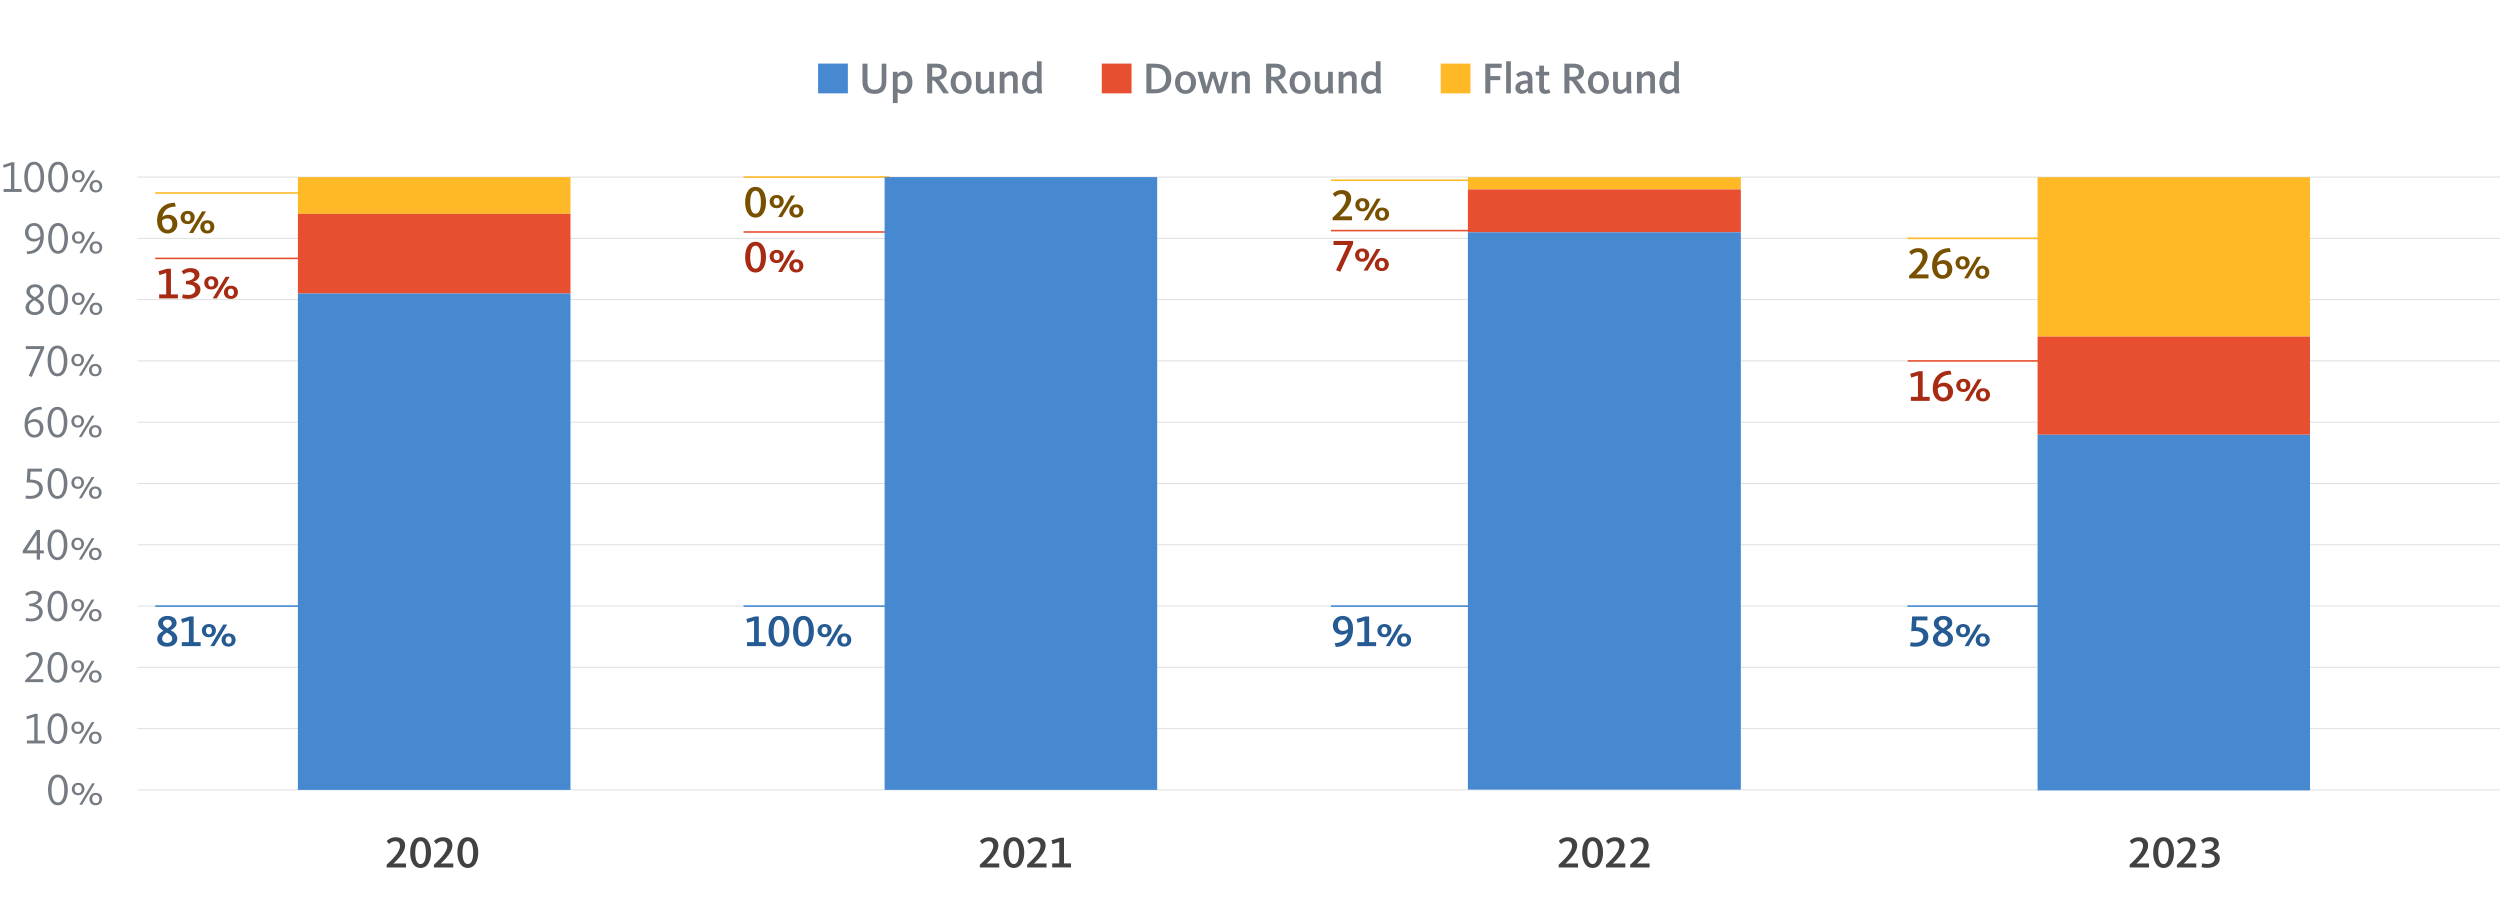 <?xml version="1.0" encoding="UTF-8"?>
<svg id="Design" xmlns="http://www.w3.org/2000/svg" viewBox="0 0 786 290">
  <defs>
    <style>
      .cls-1 {
        fill: #414141;
      }

      .cls-1, .cls-2, .cls-3, .cls-4, .cls-5, .cls-6, .cls-7, .cls-8, .cls-9, .cls-10 {
        stroke-width: 0px;
      }

      .cls-2 {
        fill: #e84f30;
      }

      .cls-3 {
        fill: none;
      }

      .cls-4 {
        fill: #4689d1;
      }

      .cls-5 {
        fill: #255a93;
      }

      .cls-6 {
        fill: #785100;
      }

      .cls-7 {
        fill: #ffb927;
      }

      .cls-8 {
        fill: #a62b12;
      }

      .cls-9 {
        fill: #dddee0;
      }

      .cls-10 {
        fill: #757b82;
      }
    </style>
  </defs>
  <g>
    <rect class="cls-9" x="43.23" y="248.19" width="742.77" height=".3"/>
    <rect class="cls-9" x="43.23" y="228.92" width="742.77" height=".3"/>
    <rect class="cls-9" x="43.23" y="209.65" width="742.77" height=".3"/>
    <rect class="cls-9" x="43.23" y="190.39" width="742.77" height=".3"/>
    <rect class="cls-9" x="43.23" y="171.12" width="742.77" height=".3"/>
    <rect class="cls-9" x="43.23" y="151.85" width="742.77" height=".3"/>
    <rect class="cls-9" x="43.23" y="132.59" width="742.77" height=".3"/>
    <rect class="cls-9" x="43.23" y="113.32" width="742.77" height=".3"/>
    <rect class="cls-9" x="43.23" y="94.05" width="742.77" height=".3"/>
    <rect class="cls-9" x="43.23" y="74.79" width="742.77" height=".3"/>
    <rect class="cls-9" x="43.23" y="55.52" width="742.77" height=".3"/>
  </g>
  <g>
    <g>
      <path class="cls-6" d="M600.23,86.68c1.71-1.61,4.2-3.94,4.2-5.91,0-1.04-.64-1.51-1.44-1.51-.88,0-1.54.42-2.02.9l-.73-.95c.62-.62,1.53-1.19,2.87-1.19,1.82,0,2.94,1.02,2.94,2.56,0,2.04-1.93,4.05-3.68,5.73,0,0,.59-.04,1.04-.04h2.91v1.25h-6.09v-.83Z"/>
      <path class="cls-6" d="M607.45,83.64c0-3.39,2.03-5.63,5.56-5.63l.31,1.2c-2.24.01-3.82.9-4.22,3.25.46-.43,1.12-.69,1.86-.69,1.64,0,2.86,1.13,2.86,2.87s-1.29,3.03-3.1,3.03c-2.31,0-3.28-2.03-3.28-4.03ZM612.24,84.74c0-1.19-.57-1.79-1.55-1.79-.73,0-1.23.24-1.68.67v.14c0,1.75.69,2.75,1.78,2.75.98,0,1.46-.85,1.46-1.76Z"/>
      <path class="cls-6" d="M614.82,82.65c0-1.01.73-2.09,2.24-2.09s2.19,1.01,2.19,2.04-.71,2.12-2.21,2.12-2.21-1.04-2.21-2.07ZM617.99,82.65c0-.63-.28-1.16-.95-1.16s-.95.49-.95,1.12.29,1.19.98,1.19.92-.52.92-1.15ZM621.56,80.73h1.26l-4.06,6.78h-1.26l4.06-6.78ZM621.03,85.6c0-1.02.71-2.09,2.21-2.09s2.2,1.01,2.2,2.04-.71,2.12-2.23,2.12-2.18-1.04-2.18-2.07ZM624.18,85.6c0-.63-.28-1.16-.95-1.16s-.95.49-.95,1.12.29,1.19.97,1.19.94-.52.94-1.15Z"/>
    </g>
    <rect class="cls-3" x="625.57" y="77.5" width="18.46" height="9.36"/>
    <rect class="cls-7" x="599.69" y="74.69" width="45.88" height=".5"/>
  </g>
  <g>
    <g>
      <path class="cls-6" d="M234.28,63.58c0-2.4.84-4.83,3.26-4.83s3.29,2.46,3.29,4.83-.91,4.83-3.28,4.83-3.28-2.46-3.28-4.83ZM239.22,63.58c0-2.06-.48-3.61-1.67-3.61s-1.68,1.55-1.68,3.61.46,3.61,1.67,3.61,1.68-1.55,1.68-3.61Z"/>
      <path class="cls-6" d="M241.97,63.39c0-1.01.73-2.09,2.24-2.09s2.19,1.01,2.19,2.04-.71,2.12-2.21,2.12-2.21-1.04-2.21-2.07ZM245.13,63.39c0-.63-.28-1.16-.95-1.16s-.95.49-.95,1.12.29,1.19.98,1.19.92-.52.92-1.15ZM248.7,61.47h1.26l-4.06,6.78h-1.26l4.06-6.78ZM248.17,66.34c0-1.02.71-2.09,2.21-2.09s2.2,1.01,2.2,2.04-.71,2.12-2.23,2.12-2.19-1.04-2.19-2.07ZM251.32,66.34c0-.63-.28-1.16-.95-1.16s-.95.49-.95,1.12.29,1.19.97,1.19.94-.52.94-1.15Z"/>
    </g>
    <rect class="cls-3" x="259.64" y="58.24" width="18.46" height="9.36"/>
    <rect class="cls-7" x="233.76" y="55.42" width="45.88" height=".5"/>
  </g>
  <g>
    <g>
      <path class="cls-8" d="M234.28,80.85c0-2.4.84-4.83,3.26-4.83s3.29,2.46,3.29,4.83-.91,4.83-3.28,4.83-3.28-2.46-3.28-4.83ZM239.22,80.85c0-2.06-.48-3.61-1.67-3.61s-1.68,1.55-1.68,3.61.46,3.61,1.67,3.61,1.68-1.55,1.68-3.61Z"/>
      <path class="cls-8" d="M241.97,80.65c0-1.01.73-2.09,2.24-2.09s2.19,1.01,2.19,2.04-.71,2.12-2.21,2.12-2.21-1.04-2.21-2.07ZM245.13,80.65c0-.63-.28-1.16-.95-1.16s-.95.49-.95,1.12.29,1.19.98,1.19.92-.52.92-1.15ZM248.7,78.73h1.26l-4.06,6.78h-1.26l4.06-6.78ZM248.17,83.6c0-1.02.71-2.09,2.21-2.09s2.2,1.01,2.2,2.04-.71,2.12-2.23,2.12-2.19-1.04-2.19-2.07ZM251.32,83.6c0-.63-.28-1.16-.95-1.16s-.95.49-.95,1.12.29,1.19.97,1.19.94-.52.94-1.15Z"/>
    </g>
    <rect class="cls-3" x="259.64" y="75.5" width="18.46" height="9.36"/>
    <rect class="cls-2" x="233.76" y="72.69" width="45.88" height=".5"/>
  </g>
  <g>
    <g>
      <path class="cls-10" d="M271.16,25.79v-5.77h1.58v5.62c0,1.74.67,2.56,2.27,2.56,1.51,0,2.19-.95,2.19-2.41v-5.77h1.47v5.65c0,2.42-1.2,3.85-3.7,3.85-2.63,0-3.81-1.4-3.81-3.73Z"/>
      <path class="cls-10" d="M280.72,22.57h1.47v.71c.36-.43.97-.88,1.92-.88,1.68,0,2.76,1.29,2.76,3.54s-1.26,3.57-3.03,3.57c-.88,0-1.39-.32-1.62-.53v3.43h-1.5v-9.85ZM285.28,25.96c0-1.39-.5-2.33-1.58-2.33-.8,0-1.33.59-1.48.81v3.35c.27.24.67.53,1.37.53,1.09,0,1.7-.95,1.7-2.37Z"/>
      <path class="cls-10" d="M291.51,20.02h2.86c2.07,0,3.28.92,3.28,2.59,0,1.54-1.08,2.33-2.37,2.48v.03c.22.15.52.48,1.04,1.26l2.04,2.97h-1.78l-1.78-2.65c-.9-1.29-1.05-1.4-1.58-1.4h-.13v4.05h-1.58v-9.33ZM294.31,24.12c1.2,0,1.75-.52,1.75-1.44s-.57-1.41-1.83-1.41h-1.13v2.86h1.22Z"/>
      <path class="cls-10" d="M298.89,25.97c0-1.67.91-3.57,3.25-3.57s3.35,1.86,3.35,3.53-.99,3.59-3.32,3.59-3.28-1.88-3.28-3.54ZM303.9,25.97c0-1.34-.57-2.41-1.79-2.41s-1.65,1.02-1.65,2.37.52,2.41,1.72,2.41,1.72-1.01,1.72-2.37Z"/>
      <path class="cls-10" d="M306.83,27.36v-4.79h1.48v4.48c0,.76.27,1.19,1.04,1.19.85,0,1.5-.84,1.64-1.02v-4.65h1.48v5.06c0,.74.08,1.37.17,1.72h-1.48c-.04-.17-.11-.64-.13-.95-.34.45-1.04,1.12-2.19,1.12-1.47,0-2.02-.95-2.02-2.16Z"/>
      <path class="cls-10" d="M314.31,22.57h1.47v.91c.55-.66,1.27-1.08,2.17-1.08,1.46,0,2.02.95,2.02,2.16v4.79h-1.48v-4.48c0-.76-.27-1.19-1.04-1.19-.67,0-1.27.52-1.64,1.02v4.65h-1.5v-6.78Z"/>
      <path class="cls-10" d="M321.35,25.97c0-2.16,1.29-3.57,3.01-3.57.71,0,1.27.21,1.64.53v-3.67h1.48v8.39c0,.67.1,1.29.2,1.7h-1.47c-.06-.15-.13-.52-.14-.76-.46.56-1.09.92-1.93.92-1.67,0-2.79-1.27-2.79-3.54ZM326,27.48v-3.36c-.35-.32-.77-.52-1.37-.52-1.09,0-1.69.94-1.69,2.35s.49,2.33,1.61,2.33c.57,0,1.12-.34,1.46-.8Z"/>
    </g>
    <rect class="cls-4" x="257.21" y="19.99" width="9.36" height="9.36"/>
    <g>
      <path class="cls-10" d="M360.42,20.02h2.54c3.67,0,5.31,1.85,5.31,4.54s-1.67,4.79-5.38,4.79h-2.47v-9.33ZM363.01,28.07c2.37,0,3.59-1.19,3.59-3.46s-1.16-3.32-3.66-3.32h-.94v6.78h1.01Z"/>
      <path class="cls-10" d="M369.43,25.97c0-1.67.91-3.57,3.25-3.57s3.35,1.86,3.35,3.53-.99,3.59-3.32,3.59-3.28-1.88-3.28-3.54ZM374.44,25.97c0-1.34-.57-2.41-1.79-2.41s-1.65,1.02-1.65,2.37.52,2.41,1.72,2.41,1.72-1.01,1.72-2.37Z"/>
      <path class="cls-10" d="M376.49,22.57h1.6l1.22,4.68h.03l1.34-4.68h1.4l1.36,4.69h.03l1.23-4.69h1.48l-1.98,6.78h-1.34l-1.51-4.86h-.03l-1.53,4.86h-1.34l-1.96-6.78Z"/>
      <path class="cls-10" d="M387.29,22.57h1.47v.91c.55-.66,1.27-1.08,2.17-1.08,1.46,0,2.02.95,2.02,2.16v4.79h-1.48v-4.48c0-.76-.27-1.19-1.04-1.19-.67,0-1.27.52-1.64,1.02v4.65h-1.5v-6.78Z"/>
      <path class="cls-10" d="M398.07,20.02h2.86c2.07,0,3.28.92,3.28,2.59,0,1.54-1.08,2.33-2.37,2.48v.03c.22.15.52.48,1.04,1.26l2.04,2.97h-1.78l-1.78-2.65c-.9-1.29-1.05-1.4-1.58-1.4h-.13v4.05h-1.58v-9.33ZM400.87,24.12c1.2,0,1.75-.52,1.75-1.44s-.58-1.41-1.83-1.41h-1.13v2.86h1.22Z"/>
      <path class="cls-10" d="M405.45,25.97c0-1.67.91-3.57,3.25-3.57s3.35,1.86,3.35,3.53-.99,3.59-3.32,3.59-3.28-1.88-3.28-3.54ZM410.46,25.97c0-1.34-.57-2.41-1.79-2.41s-1.65,1.02-1.65,2.37.52,2.41,1.72,2.41,1.72-1.01,1.72-2.37Z"/>
      <path class="cls-10" d="M413.39,27.36v-4.79h1.48v4.48c0,.76.27,1.19,1.04,1.19.85,0,1.5-.84,1.64-1.02v-4.65h1.48v5.06c0,.74.08,1.37.17,1.72h-1.48c-.04-.17-.11-.64-.13-.95-.34.45-1.04,1.12-2.19,1.12-1.47,0-2.02-.95-2.02-2.16Z"/>
      <path class="cls-10" d="M420.87,22.57h1.47v.91c.55-.66,1.27-1.08,2.17-1.08,1.46,0,2.02.95,2.02,2.16v4.79h-1.48v-4.48c0-.76-.27-1.19-1.04-1.19-.67,0-1.27.52-1.64,1.02v4.65h-1.5v-6.78Z"/>
      <path class="cls-10" d="M427.91,25.97c0-2.16,1.29-3.57,3.01-3.57.71,0,1.27.21,1.64.53v-3.67h1.49v8.39c0,.67.1,1.29.2,1.7h-1.47c-.06-.15-.13-.52-.14-.76-.46.56-1.09.92-1.93.92-1.67,0-2.79-1.27-2.79-3.54ZM432.56,27.48v-3.36c-.35-.32-.77-.52-1.37-.52-1.09,0-1.7.94-1.7,2.35s.49,2.33,1.61,2.33c.57,0,1.12-.34,1.46-.8Z"/>
    </g>
    <rect class="cls-2" x="346.4" y="19.99" width="9.36" height="9.36"/>
    <rect class="cls-3" x="327.68" y="19.99" width="18.72" height="9.36"/>
    <g>
      <path class="cls-10" d="M466.98,20.02h5.14v1.32h-3.56v2.59h3.12v1.27h-3.12v4.15h-1.58v-9.33Z"/>
      <path class="cls-10" d="M473.53,19.26h1.48v10.09h-1.48v-10.09Z"/>
      <path class="cls-10" d="M476.43,27.64c0-1.76,1.89-2.37,3.61-2.37h.27v-.49c0-.81-.35-1.16-1.22-1.16-.69,0-1.25.27-1.74.69l-.7-.95c.6-.55,1.46-.95,2.59-.95,1.68,0,2.55.71,2.55,2.39v2.76c0,.8.08,1.42.17,1.79h-1.47c-.04-.18-.1-.56-.11-.77-.39.5-1.09.94-1.96.94-1.13,0-1.99-.7-1.99-1.88ZM480.31,27.61v-1.36h-.27c-1.25,0-2.13.35-2.13,1.3,0,.59.48.81.9.81.66,0,1.15-.32,1.5-.76Z"/>
      <path class="cls-10" d="M483.93,27.54v-3.84h-1.09v-1.13h1.09v-1.95h1.49v1.95h1.64v1.13h-1.64v3.6c0,.67.18.98.73.98.41,0,.77-.2.9-.28l.42,1.12c-.25.14-.79.39-1.58.39-1.39,0-1.95-.76-1.95-1.97Z"/>
      <path class="cls-10" d="M491.85,20.02h2.86c2.07,0,3.28.92,3.28,2.59,0,1.54-1.08,2.33-2.37,2.48v.03c.22.15.52.48,1.04,1.26l2.04,2.97h-1.78l-1.78-2.65c-.9-1.29-1.05-1.4-1.58-1.4h-.13v4.05h-1.58v-9.33ZM494.65,24.12c1.2,0,1.75-.52,1.75-1.44s-.58-1.41-1.83-1.41h-1.13v2.86h1.22Z"/>
      <path class="cls-10" d="M499.23,25.97c0-1.67.91-3.57,3.25-3.57s3.35,1.86,3.35,3.53-.99,3.59-3.32,3.59-3.28-1.88-3.28-3.54ZM504.25,25.97c0-1.34-.57-2.41-1.79-2.41s-1.65,1.02-1.65,2.37.52,2.41,1.72,2.41,1.72-1.01,1.72-2.37Z"/>
      <path class="cls-10" d="M507.17,27.36v-4.79h1.49v4.48c0,.76.27,1.19,1.04,1.19.85,0,1.5-.84,1.64-1.02v-4.65h1.49v5.06c0,.74.08,1.37.17,1.72h-1.49c-.04-.17-.11-.64-.13-.95-.34.45-1.04,1.12-2.18,1.12-1.47,0-2.02-.95-2.02-2.16Z"/>
      <path class="cls-10" d="M514.66,22.57h1.47v.91c.55-.66,1.27-1.08,2.17-1.08,1.46,0,2.02.95,2.02,2.16v4.79h-1.48v-4.48c0-.76-.27-1.19-1.04-1.19-.67,0-1.27.52-1.64,1.02v4.65h-1.5v-6.78Z"/>
      <path class="cls-10" d="M521.69,25.97c0-2.16,1.29-3.57,3.01-3.57.71,0,1.27.21,1.64.53v-3.67h1.49v8.39c0,.67.1,1.29.2,1.7h-1.47c-.06-.15-.13-.52-.14-.76-.46.56-1.09.92-1.93.92-1.67,0-2.79-1.27-2.79-3.54ZM526.34,27.48v-3.36c-.35-.32-.77-.52-1.37-.52-1.09,0-1.7.94-1.7,2.35s.49,2.33,1.61,2.33c.57,0,1.12-.34,1.46-.8Z"/>
    </g>
    <rect class="cls-7" x="452.96" y="19.99" width="9.36" height="9.36"/>
    <rect class="cls-3" x="434.24" y="19.99" width="18.72" height="9.36"/>
  </g>
  <g>
    <g>
      <path class="cls-6" d="M49.4,69.38c0-3.39,2.03-5.63,5.56-5.63l.31,1.2c-2.24.01-3.82.9-4.22,3.25.46-.43,1.12-.69,1.86-.69,1.64,0,2.86,1.13,2.86,2.87s-1.29,3.03-3.1,3.03c-2.31,0-3.28-2.03-3.28-4.03ZM54.19,70.47c0-1.19-.57-1.79-1.56-1.79-.73,0-1.23.24-1.68.67v.14c0,1.75.69,2.75,1.78,2.75.98,0,1.46-.85,1.46-1.76Z"/>
      <path class="cls-6" d="M56.78,68.39c0-1.01.73-2.09,2.24-2.09s2.19,1.01,2.19,2.04-.71,2.12-2.21,2.12-2.21-1.04-2.21-2.07ZM59.94,68.39c0-.63-.28-1.16-.95-1.16s-.95.49-.95,1.12.29,1.19.98,1.19.92-.52.92-1.15ZM63.52,66.47h1.26l-4.06,6.78h-1.26l4.06-6.78ZM62.98,71.34c0-1.02.71-2.09,2.21-2.09s2.2,1.01,2.2,2.04-.71,2.12-2.23,2.12-2.19-1.04-2.19-2.07ZM66.14,71.34c0-.63-.28-1.16-.95-1.16s-.95.49-.95,1.12.29,1.19.97,1.19.94-.52.94-1.15Z"/>
    </g>
    <rect class="cls-3" x="74.68" y="63.24" width="18.46" height="9.36"/>
    <rect class="cls-7" x="48.8" y="60.42" width="45.88" height=".5"/>
  </g>
  <g>
    <g>
      <path class="cls-8" d="M50.04,92.55h2.21v-6.74l-2.12.67-.31-1.19,2.73-.81h1.19v8.07h2.2v1.26h-5.91v-1.26Z"/>
      <path class="cls-8" d="M57.25,93.73l.25-1.21c.27.1.95.22,1.64.22,1.33,0,2.27-.63,2.27-1.7,0-1.25-1.26-1.67-2.94-1.67v-1.05c1.41-.01,2.69-.63,2.69-1.68,0-.73-.63-1.08-1.5-1.08s-1.5.36-1.9.71l-.63-.97c.49-.43,1.47-1.01,2.77-1.01,1.77,0,2.82.84,2.82,2.1,0,1.19-1.04,1.95-2.04,2.24h0c1.16.15,2.35,1.01,2.35,2.35,0,1.88-1.74,2.97-3.87,2.97-.88,0-1.57-.14-1.91-.25Z"/>
      <path class="cls-8" d="M64.2,88.95c0-1.01.73-2.09,2.24-2.09s2.19,1.01,2.19,2.04-.71,2.12-2.21,2.12-2.21-1.04-2.21-2.07ZM67.37,88.95c0-.63-.28-1.16-.95-1.16s-.95.49-.95,1.12.29,1.19.98,1.19.92-.52.92-1.15ZM70.94,87.03h1.26l-4.06,6.78h-1.26l4.06-6.78ZM70.41,91.91c0-1.02.71-2.09,2.21-2.09s2.2,1.01,2.2,2.04-.71,2.12-2.23,2.12-2.19-1.04-2.19-2.07ZM73.56,91.91c0-.63-.28-1.16-.95-1.16s-.95.49-.95,1.12.29,1.19.97,1.19.94-.52.94-1.15Z"/>
    </g>
    <rect class="cls-3" x="74.68" y="83.81" width="18.46" height="9.36"/>
    <rect class="cls-2" x="48.8" y="80.99" width="45.88" height=".5"/>
  </g>
  <g>
    <g>
      <path class="cls-5" d="M49.43,200.84c0-1.23,1.08-2.06,1.96-2.55-.85-.5-1.68-1.15-1.68-2.28,0-1.4,1.33-2.37,2.91-2.37,1.72,0,2.9.84,2.9,2.27,0,1.11-.99,1.76-1.85,2.25.92.46,2.07,1.26,2.07,2.61,0,1.54-1.33,2.54-3.17,2.54-2.06,0-3.15-1.08-3.15-2.46ZM54.16,200.77c0-.87-.95-1.44-1.75-1.88-.6.41-1.43.97-1.43,1.89,0,.8.62,1.34,1.6,1.34s1.58-.57,1.58-1.36ZM54,195.99c0-.69-.53-1.19-1.34-1.19s-1.41.49-1.41,1.15c0,.78.77,1.25,1.4,1.61.63-.39,1.36-.87,1.36-1.57Z"/>
      <path class="cls-5" d="M57.18,201.88h2.21v-6.74l-2.12.67-.31-1.19,2.73-.81h1.19v8.07h2.2v1.26h-5.91v-1.26Z"/>
      <path class="cls-5" d="M63.46,198.28c0-1.01.73-2.09,2.24-2.09s2.19,1.01,2.19,2.04-.71,2.12-2.21,2.12-2.21-1.04-2.21-2.07ZM66.63,198.28c0-.63-.28-1.16-.95-1.16s-.95.49-.95,1.12.29,1.19.98,1.19.92-.52.92-1.15ZM70.2,196.36h1.26l-4.06,6.78h-1.26l4.06-6.78ZM69.67,201.23c0-1.02.71-2.09,2.21-2.09s2.2,1.01,2.2,2.04-.71,2.12-2.23,2.12-2.19-1.04-2.19-2.07ZM72.82,201.23c0-.63-.28-1.16-.95-1.16s-.95.49-.95,1.12.29,1.19.97,1.19.94-.52.94-1.15Z"/>
    </g>
    <rect class="cls-3" x="74.68" y="193.13" width="18.46" height="9.36"/>
    <rect class="cls-4" x="48.8" y="190.31" width="45.88" height=".5"/>
  </g>
  <g>
    <g>
      <path class="cls-5" d="M234.87,201.88h2.21v-6.74l-2.12.67-.31-1.19,2.73-.81h1.19v8.07h2.2v1.26h-5.91v-1.26Z"/>
      <path class="cls-5" d="M241.63,198.47c0-2.4.84-4.83,3.26-4.83s3.29,2.46,3.29,4.83-.91,4.83-3.28,4.83-3.28-2.46-3.28-4.83ZM246.58,198.47c0-2.06-.48-3.61-1.67-3.61s-1.68,1.55-1.68,3.61.46,3.61,1.67,3.61,1.68-1.55,1.68-3.61Z"/>
      <path class="cls-5" d="M249.34,198.47c0-2.4.84-4.83,3.26-4.83s3.29,2.46,3.29,4.83-.91,4.83-3.28,4.83-3.28-2.46-3.28-4.83ZM254.29,198.47c0-2.06-.48-3.61-1.67-3.61s-1.68,1.55-1.68,3.61.46,3.61,1.67,3.61,1.68-1.55,1.68-3.61Z"/>
      <path class="cls-5" d="M257.03,198.28c0-1.01.73-2.09,2.24-2.09s2.19,1.01,2.19,2.04-.71,2.12-2.21,2.12-2.21-1.04-2.21-2.07ZM260.2,198.28c0-.63-.28-1.16-.95-1.16s-.95.49-.95,1.12.29,1.19.98,1.19.92-.52.92-1.15ZM263.77,196.36h1.26l-4.06,6.78h-1.26l4.06-6.78ZM263.24,201.23c0-1.02.71-2.09,2.21-2.09s2.2,1.01,2.2,2.04-.71,2.12-2.23,2.12-2.19-1.04-2.19-2.07ZM266.39,201.23c0-.63-.28-1.16-.95-1.16s-.95.49-.95,1.12.29,1.19.97,1.19.94-.52.94-1.15Z"/>
    </g>
    <rect class="cls-3" x="259.64" y="193.13" width="18.46" height="9.36"/>
    <rect class="cls-4" x="233.76" y="190.31" width="45.88" height=".5"/>
  </g>
  <g>
    <g>
      <path class="cls-6" d="M418.99,68.42c1.71-1.61,4.2-3.94,4.2-5.91,0-1.04-.64-1.51-1.44-1.51-.88,0-1.54.42-2.02.9l-.73-.95c.62-.62,1.53-1.19,2.87-1.19,1.82,0,2.94,1.02,2.94,2.56,0,2.04-1.93,4.05-3.68,5.73,0,0,.59-.04,1.04-.04h2.91v1.25h-6.09v-.83Z"/>
      <path class="cls-6" d="M426.11,64.39c0-1.01.73-2.09,2.24-2.09s2.19,1.01,2.19,2.04-.71,2.12-2.21,2.12-2.21-1.04-2.21-2.07ZM429.28,64.39c0-.63-.28-1.16-.95-1.16s-.95.49-.95,1.12.29,1.19.98,1.19.92-.52.92-1.15ZM432.85,62.47h1.26l-4.06,6.78h-1.26l4.06-6.78ZM432.32,67.34c0-1.02.71-2.09,2.21-2.09s2.2,1.01,2.2,2.04-.71,2.12-2.23,2.12-2.18-1.04-2.18-2.07ZM435.47,67.34c0-.63-.28-1.16-.95-1.16s-.95.49-.95,1.12.29,1.19.97,1.19.94-.52.94-1.15Z"/>
    </g>
    <rect class="cls-3" x="444.32" y="59.24" width="18.46" height="9.36"/>
    <rect class="cls-7" x="418.44" y="56.42" width="45.88" height=".5"/>
  </g>
  <g>
    <g>
      <path class="cls-8" d="M420.05,84.96l3.68-7.94h-4.47v-1.27h6.16v.91l-4.03,8.77-1.34-.46Z"/>
      <path class="cls-8" d="M426.03,80.21c0-1.01.73-2.09,2.24-2.09s2.19,1.01,2.19,2.04-.71,2.12-2.21,2.12-2.21-1.04-2.21-2.07ZM429.2,80.21c0-.63-.28-1.16-.95-1.16s-.95.49-.95,1.12.29,1.19.98,1.19.92-.52.92-1.15ZM432.77,78.29h1.26l-4.06,6.78h-1.26l4.06-6.78ZM432.24,83.16c0-1.02.71-2.09,2.21-2.09s2.2,1.01,2.2,2.04-.71,2.12-2.23,2.12-2.18-1.04-2.18-2.07ZM435.39,83.16c0-.63-.28-1.16-.95-1.16s-.95.49-.95,1.12.29,1.19.97,1.19.94-.52.94-1.15Z"/>
    </g>
    <rect class="cls-3" x="444.32" y="75.06" width="18.46" height="9.36"/>
    <rect class="cls-2" x="418.44" y="72.25" width="45.88" height=".5"/>
  </g>
  <g>
    <g>
      <path class="cls-5" d="M419.65,202.18c2.14-.01,3.74-1.01,4.12-3.33-.46.43-1.12.69-1.85.69-1.67,0-2.86-1.13-2.86-2.87s1.28-3.03,3.08-3.03c2.34,0,3.26,1.97,3.26,4.03,0,3.4-1.79,5.71-5.45,5.71l-.31-1.2ZM423.85,197.7v-.14c0-1.72-.63-2.75-1.74-2.75-1.01,0-1.46.85-1.46,1.76,0,1.19.53,1.79,1.53,1.79.77,0,1.22-.24,1.67-.67Z"/>
      <path class="cls-5" d="M426.75,201.88h2.21v-6.74l-2.12.67-.31-1.19,2.73-.81h1.19v8.07h2.2v1.26h-5.91v-1.26Z"/>
      <path class="cls-5" d="M433.04,198.28c0-1.01.73-2.09,2.24-2.09s2.19,1.01,2.19,2.04-.71,2.12-2.21,2.12-2.21-1.04-2.21-2.07ZM436.2,198.28c0-.63-.28-1.16-.95-1.16s-.95.49-.95,1.12.29,1.19.98,1.19.92-.52.92-1.15ZM439.77,196.36h1.26l-4.06,6.78h-1.26l4.06-6.78ZM439.24,201.23c0-1.02.71-2.09,2.21-2.09s2.2,1.01,2.2,2.04-.71,2.12-2.23,2.12-2.18-1.04-2.18-2.07ZM442.39,201.23c0-.63-.28-1.16-.95-1.16s-.95.49-.95,1.12.29,1.19.97,1.19.94-.52.94-1.15Z"/>
    </g>
    <rect class="cls-3" x="444.32" y="193.13" width="18.46" height="9.36"/>
    <rect class="cls-4" x="418.44" y="190.31" width="45.88" height=".5"/>
  </g>
  <g>
    <g>
      <path class="cls-8" d="M600.79,124.78h2.21v-6.74l-2.12.67-.31-1.19,2.73-.81h1.19v8.07h2.2v1.26h-5.91v-1.26Z"/>
      <path class="cls-8" d="M607.67,122.18c0-3.39,2.03-5.63,5.56-5.63l.31,1.2c-2.24.01-3.82.9-4.22,3.25.46-.43,1.12-.69,1.86-.69,1.64,0,2.86,1.13,2.86,2.87s-1.29,3.03-3.1,3.03c-2.31,0-3.28-2.03-3.28-4.03ZM612.46,123.27c0-1.19-.57-1.79-1.55-1.79-.73,0-1.23.24-1.68.67v.14c0,1.75.69,2.75,1.78,2.75.98,0,1.46-.85,1.46-1.76Z"/>
      <path class="cls-8" d="M615.05,121.18c0-1.01.73-2.09,2.24-2.09s2.19,1.01,2.19,2.04-.71,2.12-2.21,2.12-2.21-1.04-2.21-2.07ZM618.21,121.18c0-.63-.28-1.16-.95-1.16s-.95.49-.95,1.12.29,1.19.98,1.19.93-.52.93-1.15ZM621.78,119.26h1.26l-4.06,6.78h-1.26l4.06-6.78ZM621.25,124.14c0-1.02.71-2.09,2.21-2.09s2.2,1.01,2.2,2.04-.71,2.12-2.23,2.12-2.19-1.04-2.19-2.07ZM624.4,124.14c0-.63-.28-1.16-.95-1.16s-.95.49-.95,1.12.29,1.19.97,1.19.94-.52.94-1.15Z"/>
    </g>
    <rect class="cls-3" x="625.66" y="116.04" width="18.46" height="9.36"/>
    <rect class="cls-2" x="599.78" y="113.22" width="45.88" height=".5"/>
  </g>
  <g>
    <g>
      <path class="cls-5" d="M600.5,203.14l.25-1.23c.2.06.87.17,1.39.17,1.34,0,2.52-.62,2.52-1.92s-1.16-1.78-2.67-1.78c-.43,0-.95.04-1.09.07l.27-4.64h4.82v1.25h-3.45l-.14,2.12c2.21.03,3.88.91,3.88,2.9,0,2.09-1.72,3.24-4.13,3.24-.7,0-1.37-.1-1.64-.17Z"/>
      <path class="cls-5" d="M607.71,200.84c0-1.23,1.08-2.06,1.96-2.55-.85-.5-1.68-1.15-1.68-2.28,0-1.4,1.33-2.37,2.91-2.37,1.72,0,2.9.84,2.9,2.27,0,1.11-1,1.76-1.85,2.25.92.46,2.07,1.26,2.07,2.61,0,1.54-1.33,2.54-3.17,2.54-2.06,0-3.15-1.08-3.15-2.46ZM612.45,200.77c0-.87-.95-1.44-1.75-1.88-.6.41-1.43.97-1.43,1.89,0,.8.62,1.34,1.6,1.34s1.58-.57,1.58-1.36ZM612.28,195.99c0-.69-.53-1.19-1.34-1.19s-1.41.49-1.41,1.15c0,.78.77,1.25,1.4,1.61.63-.39,1.36-.87,1.36-1.57Z"/>
      <path class="cls-5" d="M614.97,198.28c0-1.01.73-2.09,2.24-2.09s2.18,1.01,2.18,2.04-.71,2.12-2.21,2.12-2.21-1.04-2.21-2.07ZM618.14,198.28c0-.63-.28-1.16-.95-1.16s-.95.49-.95,1.12.29,1.19.98,1.19.92-.52.92-1.15ZM621.71,196.36h1.26l-4.06,6.78h-1.26l4.06-6.78ZM621.17,201.23c0-1.02.71-2.09,2.21-2.09s2.2,1.01,2.2,2.04-.71,2.12-2.23,2.12-2.19-1.04-2.19-2.07ZM624.33,201.23c0-.63-.28-1.16-.95-1.16s-.95.49-.95,1.12.29,1.19.97,1.19.94-.52.94-1.15Z"/>
    </g>
    <rect class="cls-3" x="625.57" y="193.13" width="18.46" height="9.36"/>
    <rect class="cls-4" x="599.69" y="190.31" width="45.88" height=".5"/>
  </g>
  <g>
    <g>
      <path class="cls-10" d="M8.44,232.82h2.33v-7.44l-2.27.76-.22-.87,2.68-.85h.87v8.4h2.3v.92h-5.67v-.92Z"/>
      <path class="cls-10" d="M14.95,229.08c0-2.33.77-4.83,3.1-4.83s3.14,2.54,3.14,4.83-.85,4.83-3.12,4.83-3.11-2.54-3.11-4.83ZM20.06,229.08c0-2.09-.59-3.95-2-3.95s-2,1.86-2,3.95.57,3.95,1.99,3.95,2.02-1.86,2.02-3.95Z"/>
      <path class="cls-10" d="M22.45,228.81c0-.9.6-1.96,2-1.96s1.96,1.04,1.96,1.93-.59,1.98-1.99,1.98-1.98-1.05-1.98-1.95ZM25.56,228.81c0-.71-.36-1.29-1.13-1.29s-1.12.55-1.12,1.26.38,1.3,1.15,1.3,1.11-.56,1.11-1.27ZM28.81,227.02h.88l-4.02,6.72h-.88l4.02-6.72ZM27.98,231.97c0-.9.6-1.96,2-1.96s1.96,1.04,1.96,1.93-.59,1.97-1.99,1.97-1.98-1.05-1.98-1.95ZM31.09,231.97c0-.71-.36-1.29-1.13-1.29s-1.12.55-1.12,1.26.38,1.3,1.15,1.3,1.11-.56,1.11-1.28Z"/>
    </g>
    <g>
      <path class="cls-10" d="M7.91,213.88c1.6-1.6,4.36-4.22,4.36-6.29,0-1.16-.73-1.7-1.62-1.7-.98,0-1.61.45-2.09.92l-.55-.67c.6-.62,1.47-1.16,2.68-1.16,1.57,0,2.73.91,2.73,2.45,0,2.14-2.27,4.41-4.01,6.15,0,0,.57-.03,1.06-.03h3.14v.92h-5.7v-.6Z"/>
      <path class="cls-10" d="M14.95,209.82c0-2.33.77-4.83,3.1-4.83s3.14,2.54,3.14,4.83-.85,4.83-3.12,4.83-3.11-2.54-3.11-4.83ZM20.06,209.82c0-2.09-.59-3.95-2-3.95s-2,1.86-2,3.95.57,3.95,1.99,3.95,2.02-1.86,2.02-3.95Z"/>
      <path class="cls-10" d="M22.45,209.55c0-.9.6-1.96,2-1.96s1.96,1.04,1.96,1.93-.59,1.98-1.99,1.98-1.98-1.05-1.98-1.95ZM25.56,209.55c0-.71-.36-1.29-1.13-1.29s-1.12.55-1.12,1.26.38,1.3,1.15,1.3,1.11-.56,1.11-1.27ZM28.81,207.76h.88l-4.02,6.72h-.88l4.02-6.72ZM27.98,212.7c0-.9.6-1.96,2-1.96s1.96,1.04,1.96,1.93-.59,1.97-1.99,1.97-1.98-1.05-1.98-1.95ZM31.09,212.7c0-.71-.36-1.29-1.13-1.29s-1.12.55-1.12,1.26.38,1.3,1.15,1.3,1.11-.56,1.11-1.28Z"/>
    </g>
    <g>
      <path class="cls-10" d="M8.04,195.16l.18-.88c.25.08.92.2,1.61.2,1.43,0,2.49-.76,2.49-1.98,0-1.46-1.41-1.93-3.15-1.93v-.76c1.41,0,2.87-.69,2.87-1.93,0-.83-.69-1.22-1.65-1.22-.9,0-1.54.36-2,.77l-.49-.69c.48-.45,1.4-1.02,2.56-1.02,1.69,0,2.69.84,2.69,2.07s-1.02,1.97-2.09,2.27h0c1.25.15,2.38,1.09,2.38,2.38,0,1.92-1.79,2.94-3.64,2.94-.8,0-1.43-.11-1.76-.22Z"/>
      <path class="cls-10" d="M14.95,190.55c0-2.33.77-4.83,3.1-4.83s3.14,2.54,3.14,4.83-.85,4.83-3.12,4.83-3.11-2.54-3.11-4.83ZM20.06,190.55c0-2.09-.59-3.95-2-3.95s-2,1.86-2,3.95.57,3.95,1.99,3.95,2.02-1.86,2.02-3.95Z"/>
      <path class="cls-10" d="M22.45,190.28c0-.9.6-1.96,2-1.96s1.96,1.04,1.96,1.93-.59,1.98-1.99,1.98-1.98-1.05-1.98-1.95ZM25.56,190.28c0-.71-.36-1.29-1.13-1.29s-1.12.55-1.12,1.26.38,1.3,1.15,1.3,1.11-.56,1.11-1.27ZM28.81,188.49h.88l-4.02,6.72h-.88l4.02-6.72ZM27.98,193.43c0-.9.6-1.96,2-1.96s1.96,1.04,1.96,1.93-.59,1.97-1.99,1.97-1.98-1.05-1.98-1.95ZM31.09,193.43c0-.71-.36-1.29-1.13-1.29s-1.12.55-1.12,1.26.38,1.3,1.15,1.3,1.11-.56,1.11-1.28Z"/>
    </g>
    <g>
      <path class="cls-10" d="M11.54,173.97h-4.38v-.85l4.33-6.5h1.08v6.42h1.22v.94h-1.22v1.97h-1.02v-1.97ZM9.35,173.03h2.19v-4.93h-.01l-3.12,4.96.95-.03Z"/>
      <path class="cls-10" d="M14.95,171.28c0-2.33.77-4.83,3.1-4.83s3.14,2.54,3.14,4.83-.85,4.83-3.12,4.83-3.11-2.54-3.11-4.83ZM20.06,171.28c0-2.09-.59-3.95-2-3.95s-2,1.86-2,3.95.57,3.95,1.99,3.95,2.02-1.86,2.02-3.95Z"/>
      <path class="cls-10" d="M22.45,171.01c0-.9.6-1.96,2-1.96s1.96,1.04,1.96,1.93-.59,1.98-1.99,1.98-1.98-1.05-1.98-1.95ZM25.56,171.01c0-.71-.36-1.29-1.13-1.29s-1.12.55-1.12,1.26.38,1.3,1.15,1.3,1.11-.56,1.11-1.27ZM28.81,169.22h.88l-4.02,6.72h-.88l4.02-6.72ZM27.98,174.17c0-.9.6-1.96,2-1.96s1.96,1.04,1.96,1.93-.59,1.97-1.99,1.97-1.98-1.05-1.98-1.95ZM31.09,174.17c0-.71-.36-1.29-1.13-1.29s-1.12.55-1.12,1.26.38,1.3,1.15,1.3,1.11-.56,1.11-1.28Z"/>
    </g>
    <g>
      <path class="cls-10" d="M7.99,156.69l.18-.9c.22.06.83.14,1.33.14,1.48,0,2.84-.73,2.84-2.21s-1.29-2.03-2.91-2.03c-.42,0-.92.03-1.05.04l.27-4.38h4.55v.92h-3.59l-.15,2.51c2.34,0,4.01.88,4.01,2.87s-1.69,3.19-3.99,3.19c-.59,0-1.19-.08-1.48-.15Z"/>
      <path class="cls-10" d="M14.95,152.01c0-2.33.77-4.83,3.1-4.83s3.14,2.54,3.14,4.83-.85,4.83-3.12,4.83-3.11-2.54-3.11-4.83ZM20.06,152.01c0-2.09-.59-3.95-2-3.95s-2,1.86-2,3.95.57,3.95,1.99,3.95,2.02-1.86,2.02-3.95Z"/>
      <path class="cls-10" d="M22.45,151.75c0-.9.6-1.96,2-1.96s1.96,1.04,1.96,1.93-.59,1.98-1.99,1.98-1.98-1.05-1.98-1.95ZM25.56,151.75c0-.71-.36-1.29-1.13-1.29s-1.12.55-1.12,1.26.38,1.3,1.15,1.3,1.11-.56,1.11-1.27ZM28.81,149.96h.88l-4.02,6.72h-.88l4.02-6.72ZM27.98,154.9c0-.9.6-1.96,2-1.96s1.96,1.04,1.96,1.93-.59,1.97-1.99,1.97-1.98-1.05-1.98-1.95ZM31.09,154.9c0-.71-.36-1.29-1.13-1.29s-1.12.55-1.12,1.26.38,1.3,1.15,1.3,1.11-.56,1.11-1.28Z"/>
    </g>
    <g>
      <path class="cls-10" d="M7.71,133.63c0-3.46,1.89-5.71,5.31-5.71l.2.83c-2.51,0-4.02,1.15-4.36,3.82.49-.52,1.23-.81,1.98-.81,1.68,0,2.82,1.19,2.82,2.84s-1.12,2.98-2.89,2.98c-2.14,0-3.05-2.09-3.05-3.95ZM12.55,134.67c0-1.33-.64-2.05-1.82-2.05-.84,0-1.42.28-1.95.8v.21c0,1.88.73,3.07,2.06,3.07,1.18,0,1.71-1.05,1.71-2.03Z"/>
      <path class="cls-10" d="M14.95,132.75c0-2.33.77-4.83,3.1-4.83s3.14,2.54,3.14,4.83-.85,4.83-3.12,4.83-3.11-2.54-3.11-4.83ZM20.06,132.75c0-2.09-.59-3.95-2-3.95s-2,1.86-2,3.95.57,3.95,1.99,3.95,2.02-1.86,2.02-3.95Z"/>
      <path class="cls-10" d="M22.45,132.48c0-.9.6-1.96,2-1.96s1.96,1.04,1.96,1.93-.59,1.98-1.99,1.98-1.98-1.05-1.98-1.95ZM25.56,132.48c0-.71-.36-1.29-1.13-1.29s-1.12.55-1.12,1.26.38,1.3,1.15,1.3,1.11-.56,1.11-1.27ZM28.81,130.69h.88l-4.02,6.72h-.88l4.02-6.72ZM27.98,135.63c0-.9.6-1.96,2-1.96s1.96,1.04,1.96,1.93-.59,1.97-1.99,1.97-1.98-1.05-1.98-1.95ZM31.09,135.63c0-.71-.36-1.29-1.13-1.29s-1.12.55-1.12,1.26.38,1.3,1.15,1.3,1.11-.56,1.11-1.28Z"/>
    </g>
    <g>
      <path class="cls-10" d="M9.02,118.15l3.71-8.4h-4.62v-.92h5.76v.76l-3.87,8.91-.98-.34Z"/>
      <path class="cls-10" d="M14.95,113.48c0-2.33.77-4.83,3.1-4.83s3.14,2.54,3.14,4.83-.85,4.83-3.12,4.83-3.11-2.54-3.11-4.83ZM20.06,113.48c0-2.09-.59-3.95-2-3.95s-2,1.86-2,3.95.57,3.95,1.99,3.95,2.02-1.86,2.02-3.95Z"/>
      <path class="cls-10" d="M22.45,113.21c0-.9.6-1.96,2-1.96s1.96,1.04,1.96,1.93-.59,1.98-1.99,1.98-1.98-1.05-1.98-1.95ZM25.56,113.21c0-.71-.36-1.29-1.13-1.29s-1.12.55-1.12,1.26.38,1.3,1.15,1.3,1.11-.56,1.11-1.27ZM28.81,111.42h.88l-4.02,6.72h-.88l4.02-6.72ZM27.98,116.37c0-.9.6-1.96,2-1.96s1.96,1.04,1.96,1.93-.59,1.97-1.99,1.97-1.98-1.05-1.98-1.95ZM31.09,116.37c0-.71-.36-1.29-1.13-1.29s-1.12.55-1.12,1.26.38,1.3,1.15,1.3,1.11-.56,1.11-1.28Z"/>
    </g>
    <g>
      <path class="cls-10" d="M8.03,96.62c0-1.3,1.23-2.2,2.04-2.65-.84-.52-1.78-1.15-1.78-2.35,0-1.32,1.26-2.24,2.7-2.24,1.57,0,2.63.87,2.63,2.19,0,1.22-1.13,1.88-1.95,2.33.85.45,2.17,1.3,2.17,2.66,0,1.46-1.22,2.49-2.94,2.49-1.95,0-2.89-1.16-2.89-2.42ZM12.74,96.54c0-1.04-1.18-1.71-1.96-2.14-.63.43-1.64,1.06-1.64,2.17,0,.94.67,1.57,1.81,1.57s1.79-.67,1.79-1.6ZM12.57,91.64c0-.77-.6-1.36-1.55-1.36s-1.64.56-1.64,1.34c0,.92.92,1.44,1.6,1.83.7-.42,1.6-.95,1.6-1.82Z"/>
      <path class="cls-10" d="M15.14,94.21c0-2.33.77-4.83,3.1-4.83s3.14,2.54,3.14,4.83-.85,4.83-3.12,4.83-3.11-2.54-3.11-4.83ZM20.25,94.21c0-2.09-.59-3.95-2-3.95s-2,1.86-2,3.95.57,3.95,1.99,3.95,2.02-1.86,2.02-3.95Z"/>
      <path class="cls-10" d="M22.64,93.95c0-.9.6-1.96,2-1.96s1.96,1.04,1.96,1.93-.59,1.98-1.99,1.98-1.98-1.05-1.98-1.95ZM25.75,93.95c0-.71-.36-1.29-1.13-1.29s-1.12.55-1.12,1.26.38,1.3,1.15,1.3,1.11-.56,1.11-1.27ZM29,92.15h.88l-4.02,6.72h-.88l4.02-6.72ZM28.18,97.1c0-.9.6-1.96,2-1.96s1.96,1.04,1.96,1.93-.59,1.97-1.99,1.97-1.98-1.05-1.98-1.95ZM31.29,97.1c0-.71-.36-1.29-1.13-1.29s-1.12.55-1.12,1.26.38,1.3,1.15,1.3,1.11-.56,1.11-1.28Z"/>
    </g>
    <g>
      <path class="cls-10" d="M8.38,79.04c2.4,0,3.94-1.25,4.27-3.91-.49.52-1.23.81-1.98.81-1.69,0-2.82-1.19-2.82-2.84s1.11-2.98,2.89-2.98c2.16,0,3.05,2.02,3.05,3.95,0,3.45-1.7,5.8-5.23,5.8l-.2-.83ZM12.72,74.27v-.21c0-1.88-.69-3.07-2.03-3.07-1.22,0-1.74,1.05-1.74,2.03,0,1.33.62,2.05,1.82,2.05.88,0,1.41-.28,1.95-.8Z"/>
      <path class="cls-10" d="M15.14,74.95c0-2.33.77-4.83,3.1-4.83s3.14,2.54,3.14,4.83-.85,4.83-3.12,4.83-3.11-2.54-3.11-4.83ZM20.25,74.95c0-2.09-.59-3.95-2-3.95s-2,1.86-2,3.95.57,3.95,1.99,3.95,2.02-1.86,2.02-3.95Z"/>
      <path class="cls-10" d="M22.64,74.68c0-.9.6-1.96,2-1.96s1.96,1.04,1.96,1.93-.59,1.98-1.99,1.98-1.98-1.05-1.98-1.95ZM25.75,74.68c0-.71-.36-1.29-1.13-1.29s-1.12.55-1.12,1.26.38,1.3,1.15,1.3,1.11-.56,1.11-1.27ZM29,72.89h.88l-4.02,6.72h-.88l4.02-6.72ZM28.18,77.83c0-.9.6-1.96,2-1.96s1.96,1.04,1.96,1.93-.59,1.97-1.99,1.97-1.98-1.05-1.98-1.95ZM31.29,77.83c0-.71-.36-1.29-1.13-1.29s-1.12.55-1.12,1.26.38,1.3,1.15,1.3,1.11-.56,1.11-1.28Z"/>
    </g>
    <g>
      <path class="cls-10" d="M1.12,59.42h2.33v-7.44l-2.27.76-.22-.87,2.68-.85h.87v8.4h2.3v.92H1.12v-.92Z"/>
      <path class="cls-10" d="M7.63,55.68c0-2.33.77-4.83,3.1-4.83s3.14,2.54,3.14,4.83-.85,4.83-3.12,4.83-3.11-2.54-3.11-4.83ZM12.74,55.68c0-2.09-.59-3.95-2-3.95s-2,1.86-2,3.95.57,3.95,1.99,3.95,2.02-1.86,2.02-3.95Z"/>
      <path class="cls-10" d="M15.14,55.68c0-2.33.77-4.83,3.1-4.83s3.14,2.54,3.14,4.83-.85,4.83-3.12,4.83-3.11-2.54-3.11-4.83ZM20.25,55.68c0-2.09-.59-3.95-2-3.95s-2,1.86-2,3.95.57,3.95,1.99,3.95,2.02-1.86,2.02-3.95Z"/>
      <path class="cls-10" d="M22.64,55.41c0-.9.6-1.96,2-1.96s1.96,1.04,1.96,1.93-.59,1.98-1.99,1.98-1.98-1.05-1.98-1.95ZM25.75,55.41c0-.71-.36-1.29-1.13-1.29s-1.12.55-1.12,1.26.38,1.3,1.15,1.3,1.11-.56,1.11-1.27ZM29,53.62h.88l-4.02,6.72h-.88l4.02-6.72ZM28.18,58.57c0-.9.6-1.96,2-1.96s1.96,1.04,1.96,1.93-.59,1.97-1.99,1.97-1.98-1.05-1.98-1.95ZM31.29,58.57c0-.71-.36-1.29-1.13-1.29s-1.12.55-1.12,1.26.38,1.3,1.15,1.3,1.11-.56,1.11-1.28Z"/>
    </g>
    <g>
      <path class="cls-10" d="M15.09,248.35c0-2.33.77-4.83,3.1-4.83s3.14,2.54,3.14,4.83-.85,4.83-3.12,4.83-3.11-2.54-3.11-4.83ZM20.2,248.35c0-2.09-.59-3.95-2-3.95s-2,1.86-2,3.95.57,3.95,1.99,3.95,2.02-1.86,2.02-3.95Z"/>
      <path class="cls-10" d="M22.59,248.08c0-.9.6-1.96,2-1.96s1.96,1.04,1.96,1.93-.59,1.98-1.99,1.98-1.98-1.05-1.98-1.95ZM25.7,248.08c0-.71-.36-1.29-1.13-1.29s-1.12.55-1.12,1.26.38,1.3,1.15,1.3,1.11-.56,1.11-1.27ZM28.95,246.29h.88l-4.02,6.72h-.88l4.02-6.72ZM28.12,251.23c0-.9.6-1.96,2-1.96s1.96,1.04,1.96,1.93-.59,1.97-1.99,1.97-1.98-1.05-1.98-1.95ZM31.23,251.23c0-.71-.36-1.29-1.13-1.29s-1.12.55-1.12,1.26.38,1.3,1.15,1.3,1.11-.56,1.11-1.28Z"/>
    </g>
  </g>
  <g>
    <path class="cls-1" d="M669.56,271.89c1.71-1.61,4.2-3.94,4.2-5.91,0-1.04-.64-1.51-1.44-1.51-.88,0-1.54.42-2.02.9l-.73-.95c.62-.62,1.53-1.19,2.87-1.19,1.82,0,2.94,1.02,2.94,2.56,0,2.04-1.93,4.05-3.68,5.73,0,0,.59-.04,1.04-.04h2.91v1.25h-6.09v-.83Z"/>
    <path class="cls-1" d="M676.96,268.05c0-2.4.84-4.83,3.26-4.83s3.29,2.46,3.29,4.83-.91,4.83-3.28,4.83-3.28-2.46-3.28-4.83ZM681.9,268.05c0-2.06-.48-3.61-1.67-3.61s-1.68,1.55-1.68,3.61.46,3.61,1.67,3.61,1.68-1.55,1.68-3.61Z"/>
    <path class="cls-1" d="M684.42,271.89c1.71-1.61,4.2-3.94,4.2-5.91,0-1.04-.64-1.51-1.44-1.51-.88,0-1.54.42-2.02.9l-.73-.95c.62-.62,1.53-1.19,2.87-1.19,1.82,0,2.94,1.02,2.94,2.56,0,2.04-1.93,4.05-3.68,5.73,0,0,.59-.04,1.04-.04h2.91v1.25h-6.09v-.83Z"/>
    <path class="cls-1" d="M692.14,272.63l.25-1.21c.27.1.95.22,1.64.22,1.33,0,2.27-.63,2.27-1.7,0-1.25-1.26-1.67-2.94-1.67v-1.05c1.42-.01,2.69-.63,2.69-1.68,0-.73-.63-1.08-1.5-1.08s-1.5.36-1.9.71l-.63-.97c.49-.43,1.47-1.01,2.77-1.01,1.77,0,2.82.84,2.82,2.1,0,1.19-1.04,1.95-2.04,2.24h0c1.16.15,2.35,1.01,2.35,2.35,0,1.88-1.74,2.97-3.87,2.97-.88,0-1.57-.14-1.91-.25Z"/>
  </g>
  <g>
    <path class="cls-1" d="M490.05,271.89c1.71-1.61,4.2-3.94,4.2-5.91,0-1.04-.64-1.51-1.44-1.51-.88,0-1.54.42-2.02.9l-.73-.95c.62-.62,1.53-1.19,2.87-1.19,1.82,0,2.94,1.02,2.94,2.56,0,2.04-1.93,4.05-3.68,5.73,0,0,.59-.04,1.04-.04h2.91v1.25h-6.09v-.83Z"/>
    <path class="cls-1" d="M497.45,268.05c0-2.4.84-4.83,3.26-4.83s3.29,2.46,3.29,4.83-.91,4.83-3.28,4.83-3.28-2.46-3.28-4.83ZM502.39,268.05c0-2.06-.48-3.61-1.67-3.61s-1.68,1.55-1.68,3.61.46,3.61,1.67,3.61,1.68-1.55,1.68-3.61Z"/>
    <path class="cls-1" d="M504.91,271.89c1.71-1.61,4.2-3.94,4.2-5.91,0-1.04-.64-1.51-1.44-1.51-.88,0-1.54.42-2.02.9l-.73-.95c.62-.62,1.53-1.19,2.87-1.19,1.82,0,2.94,1.02,2.94,2.56,0,2.04-1.93,4.05-3.68,5.73,0,0,.59-.04,1.04-.04h2.91v1.25h-6.09v-.83Z"/>
    <path class="cls-1" d="M512.52,271.89c1.71-1.61,4.2-3.94,4.2-5.91,0-1.04-.64-1.51-1.44-1.51-.88,0-1.54.42-2.02.9l-.73-.95c.62-.62,1.53-1.19,2.87-1.19,1.82,0,2.94,1.02,2.94,2.56,0,2.04-1.93,4.05-3.68,5.73,0,0,.59-.04,1.04-.04h2.91v1.25h-6.09v-.83Z"/>
  </g>
  <g>
    <path class="cls-1" d="M308.07,271.89c1.71-1.61,4.2-3.94,4.2-5.91,0-1.04-.64-1.51-1.44-1.51-.88,0-1.54.42-2.02.9l-.73-.95c.62-.62,1.53-1.19,2.87-1.19,1.82,0,2.94,1.02,2.94,2.56,0,2.04-1.93,4.05-3.68,5.73,0,0,.59-.04,1.04-.04h2.91v1.25h-6.09v-.83Z"/>
    <path class="cls-1" d="M315.47,268.05c0-2.4.84-4.83,3.26-4.83s3.29,2.46,3.29,4.83-.91,4.83-3.28,4.83-3.28-2.46-3.28-4.83ZM320.41,268.05c0-2.06-.48-3.61-1.67-3.61s-1.68,1.55-1.68,3.61.46,3.61,1.67,3.61,1.68-1.55,1.68-3.61Z"/>
    <path class="cls-1" d="M322.93,271.89c1.71-1.61,4.2-3.94,4.2-5.91,0-1.04-.64-1.51-1.44-1.51-.88,0-1.54.42-2.02.9l-.73-.95c.62-.62,1.53-1.19,2.87-1.19,1.82,0,2.94,1.02,2.94,2.56,0,2.04-1.93,4.05-3.68,5.73,0,0,.59-.04,1.04-.04h2.91v1.25h-6.09v-.83Z"/>
    <path class="cls-1" d="M330.82,271.45h2.21v-6.74l-2.12.67-.31-1.19,2.73-.81h1.19v8.07h2.2v1.26h-5.91v-1.26Z"/>
  </g>
  <g>
    <path class="cls-1" d="M121.56,271.89c1.71-1.61,4.2-3.94,4.2-5.91,0-1.04-.64-1.51-1.44-1.51-.88,0-1.54.42-2.02.9l-.73-.95c.62-.62,1.53-1.19,2.87-1.19,1.82,0,2.94,1.02,2.94,2.56,0,2.04-1.93,4.05-3.68,5.73,0,0,.59-.04,1.04-.04h2.91v1.25h-6.09v-.83Z"/>
    <path class="cls-1" d="M128.96,268.05c0-2.4.84-4.83,3.26-4.83s3.29,2.46,3.29,4.83-.91,4.83-3.28,4.83-3.28-2.46-3.28-4.83ZM133.9,268.05c0-2.06-.48-3.61-1.67-3.61s-1.68,1.55-1.68,3.61.46,3.61,1.67,3.61,1.68-1.55,1.68-3.61Z"/>
    <path class="cls-1" d="M136.42,271.89c1.71-1.61,4.2-3.94,4.2-5.91,0-1.04-.64-1.51-1.44-1.51-.88,0-1.54.42-2.02.9l-.73-.95c.62-.62,1.53-1.19,2.87-1.19,1.82,0,2.94,1.02,2.94,2.56,0,2.04-1.93,4.05-3.68,5.73,0,0,.59-.04,1.04-.04h2.91v1.25h-6.09v-.83Z"/>
    <path class="cls-1" d="M143.81,268.05c0-2.4.84-4.83,3.26-4.83s3.29,2.46,3.29,4.83-.91,4.83-3.28,4.83-3.28-2.46-3.28-4.83ZM148.76,268.05c0-2.06-.48-3.61-1.67-3.61s-1.68,1.55-1.68,3.61.46,3.61,1.67,3.61,1.68-1.55,1.68-3.61Z"/>
  </g>
  <g>
    <rect class="cls-7" x="640.61" y="55.71" width="85.65" height="50.13"/>
    <rect class="cls-2" x="640.61" y="105.83" width="85.65" height="30.85"/>
    <rect class="cls-4" x="640.61" y="136.68" width="85.65" height="111.82"/>
  </g>
  <rect class="cls-4" x="278.12" y="55.68" width="85.7" height="192.66"/>
  <g>
    <rect class="cls-7" x="93.66" y="55.68" width="85.7" height="11.56"/>
    <rect class="cls-2" x="93.66" y="67.24" width="85.7" height="25.05"/>
    <rect class="cls-4" x="93.66" y="92.29" width="85.7" height="156.06"/>
  </g>
  <g>
    <rect class="cls-7" x="461.51" y="55.71" width="85.81" height="3.85"/>
    <rect class="cls-2" x="461.51" y="59.56" width="85.81" height="13.48"/>
    <rect class="cls-4" x="461.51" y="73.04" width="85.81" height="175.22"/>
  </g>
</svg>